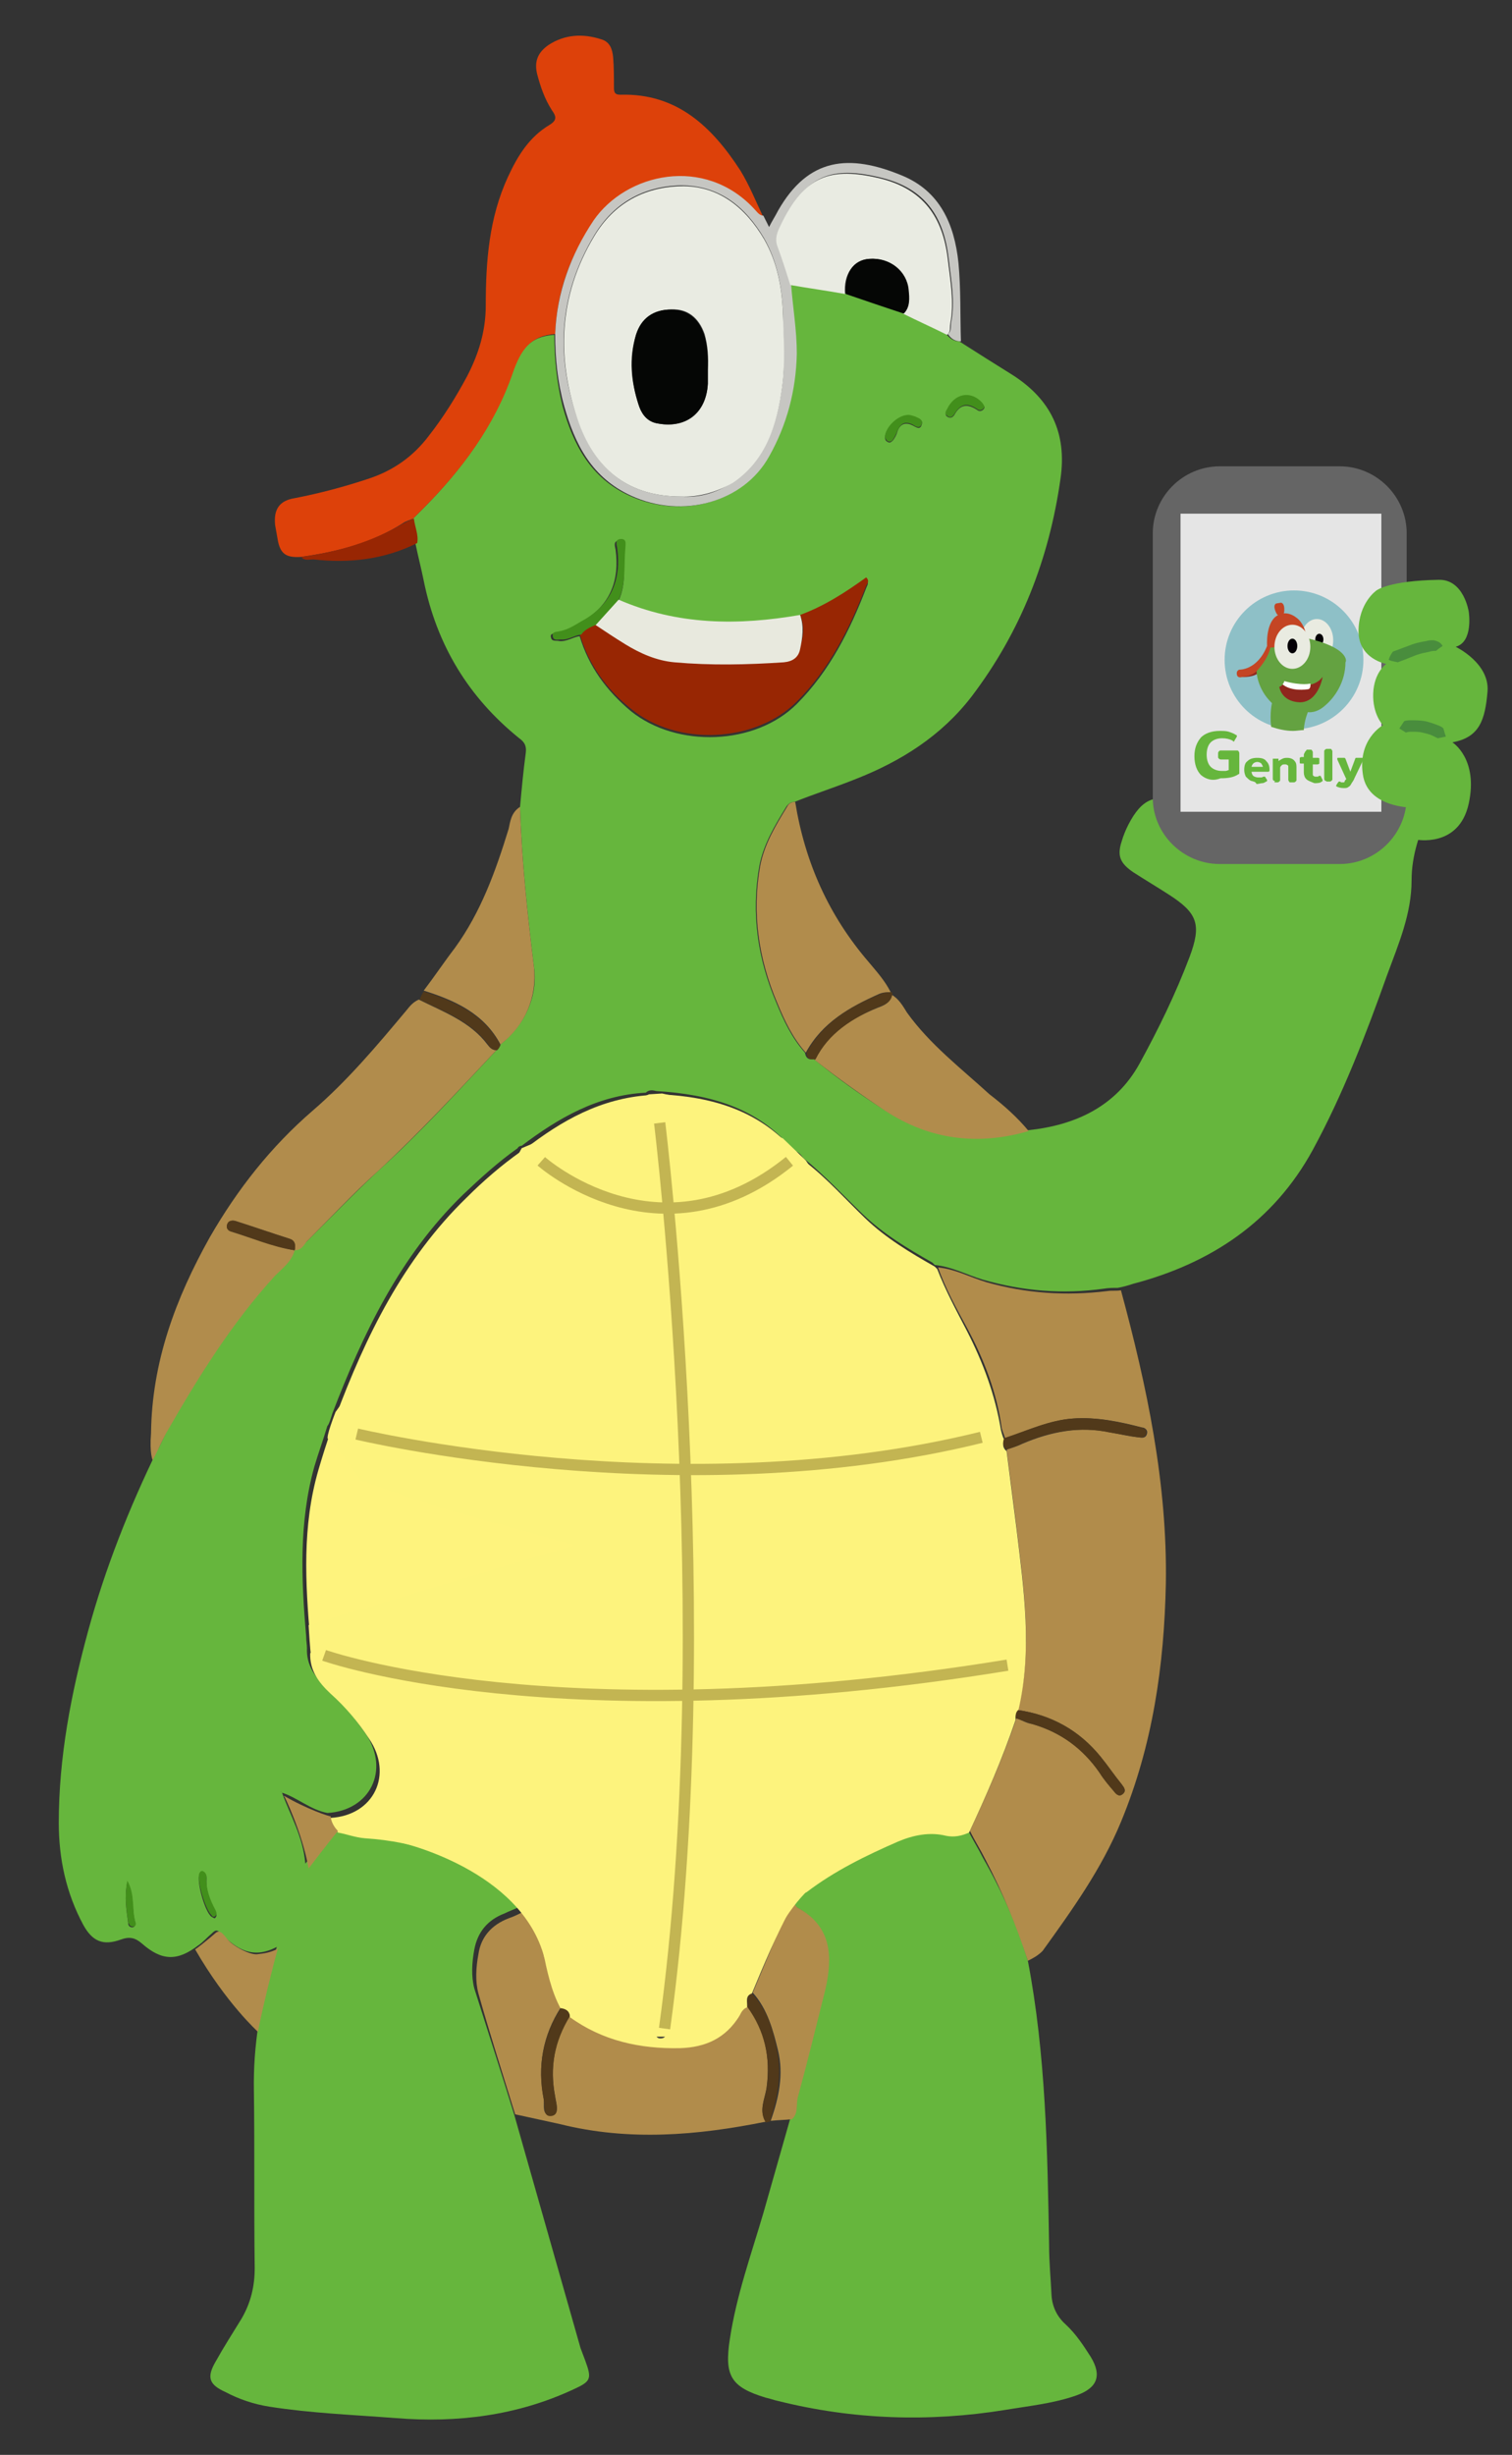 <svg version="1.1" id="Layer_1" xmlns="http://www.w3.org/2000/svg" x="0" y="0" viewBox="0 0 185.2 300.6" xml:space="preserve"><rect x="0" y="0" width="185.2" height="300.6" fill="#333333" stroke="none"/><style>.st0{fill:#66b63d}.st1{fill:#b18c4b}.st3{fill:#b18c4c}.st5{fill:#982603}.st6{fill:#51391a}.st7{fill:#fdf37d}.st9{fill:#e9ebe2}.st11{fill:#050605}.st12{fill:#428f1b}.st17{fill:#e9ebe1}.st18{fill:#040006}.st19{fill:#8f271d}.st21{fill:#c44524}.st23{fill:none}.st24{fill:#498d3d}.st25{fill:none;stroke:#c3b552;stroke-width:1.38;stroke-miterlimit:10}</style><path class="st0" d="M63 259l8.1 28.5c.2.5.4 1.1.6 1.6.8 2.2.7 2.5-1.5 3.5-6.9 3.2-14.2 4.1-21.7 3.5-5.2-.4-10.4-.6-15.5-1.4-1.9-.3-3.7-.9-5.4-1.8-2-.9-2.3-1.8-1.2-3.7 1-1.8 2.1-3.5 3.2-5.3 1.1-1.9 1.6-3.9 1.6-6.2-.1-7.2 0-14.4-.1-21.7-.1-5.5.8-10.8 2.4-16 .1-.4.2-.9.4-1.6-3 1.6-5 .2-6.9-1.7-.4-.4-.6-.4-1 0-.6.5-1.1 1.1-1.7 1.5-2.6 2-4.5 1.9-6.9-.2-.8-.7-1.5-.9-2.6-.5-2.2.8-3.5.2-4.6-1.8-2.1-3.9-3-8.1-3-12.5 0-8 1.5-15.8 3.6-23.5 2.1-7.7 5-15 8.5-22.2.1 0 .7-1.4 1.1-2.2 3.8-6.8 7.9-13.5 13.3-19.2.9-.9 2-1.8 2.4-3.1.7 0 1-.6 1.5-1 2.9-2.9 5.8-5.9 8.8-8.7 5.1-4.6 9.8-9.8 14.5-14.8.1-.2.2-.4.4-.6 3.1-2.5 4.6-6 4.1-9.5-.8-6.5-1.5-13.1-1.7-19.6.2-2.2.4-4.4.7-6.6.1-.8-.1-1.3-.8-1.8-6.2-5-10.1-11.4-11.7-19.3-.3-1.5-.7-3-1-4.5.2-1-.3-2-.4-3l1.2-1.2c4.8-4.8 8.8-10.2 11-16.6 1-2.9 2.1-4.6 5.2-4.8 0 2.9.3 5.9 1 8.7 1.3 4.7 3.4 8.8 8.2 11 6.3 2.9 13.9.9 16.9-4.8 2.1-3.9 3.3-8.1 3.4-12.6 0-2.9-.5-5.6-.7-8.5 2.2.4 4.5.7 6.7 1.1 2.4.8 4.7 1.6 7.1 2.4 1.8.9 3.6 1.7 5.4 2.6.4.5.9.9 1.6.9 2.2 1.4 4.4 2.8 6.5 4.1 4.7 3 6.7 7.1 5.9 12.7-1.4 9.9-4.9 18.8-10.9 26.7-3.7 4.8-8.6 7.9-14.2 10.1-2.5 1-5 1.8-7.5 2.8-.5 0-.8.3-1 .6-1.4 2.3-2.8 4.6-3.3 7.3-1 5.8-.2 11.3 2.1 16.7.9 2.2 1.9 4.3 3.5 6.1.1.7.5.9 1.1.8 2.7 2.2 5.6 4.3 8.6 6.2 5.5 3.6 11.4 4.3 17.6 2.5 5.8-.6 10.8-2.9 13.7-8.2 2.3-4.2 4.4-8.5 6.1-13 1.5-4 1-5.4-2.6-7.7-1.4-.9-2.9-1.8-4.3-2.7-1.6-1.1-2-2-1.4-3.8.2-.7.5-1.4.8-2 1.7-3.3 3.4-3.9 6.8-2.7.7.2 1.3.5 2 .8.5.2 1.2.3 1.6-.1.4-.4 0-.9-.1-1.3-.8-2.6-1.6-5.2-2.3-7.9-.9-3.4-.2-4.7 3.1-5.9.7-.3 1.5-.5 2.2-.6 1.9-.3 2.9.3 3.7 2 .6 1.2.8 2.5 1.2 3.8.1.3 0 .7.6.9l.3-6.6c.1-2 1-2.8 3-2.9h2.9c2.7.1 4.2 1.5 4.3 4.2.1 2.4 0 4.7 0 7.4 1.1-.8 2-1.5 2.9-2.1 1.1-.8 2.3-1.6 3.7-.8 1.6 1 1.6 2.2 1.7 4.3 0 .9-.2 1.7-.6 2.5-.4 1 .5 2.1 0 3.1-1.3 2.8-2.3 5.6-2.3 8.7 0 4.1-1.6 7.8-3 11.6-2.6 7.3-5.4 14.6-9.1 21.4-4.8 8.8-12.5 13.9-22 16.4-.6.2-1.3.4-1.9.5-.6 0-1.1 0-1.7.1-5 .7-9.9.3-14.8-1.1-2-.6-3.8-1.6-5.9-1.8l-.3-.3c-3-1.7-6-3.5-8.5-5.9-2.4-2.3-4.7-4.8-7.3-6.9-.3-.4-.6-.8-1.2-.9-4.3-5.3-10.3-6.9-16.8-7.3-.4-.1-.9-.2-1.3.2-5.9.3-10.7 3.1-15.2 6.5-.2 0-.4.1-.5.3-2.4 1.7-4.6 3.7-6.7 5.7-7.7 7.5-12.2 16.9-16 26.8 0 0-.4 1.4-.6 1.5-.5 1.7-1.1 3.3-1.6 5-1.9 6.8-1.6 13.8-1 20.8 0 .5.1 1 .1 1.4-.1 2.1 1 3.6 2.5 5 1.8 1.6 3.3 3.5 4.7 5.5 3 4.5.5 9.4-4.7 9.7-2.1-.4-3.7-1.9-5.6-2.5 0-.1-.1-.1-.1-.2v.1h.1c1 2.8 2.6 5.4 2.9 8.8 1.4-1.7 2.3-3.3 3.6-4.5 1.1.2 2.1.6 3.3.7 6.3.4 12.1 2.4 17 6.5.7.6 1.2 1.5 2.2 1.8 0 .3.1.6.1.8-.6.3-1.2.5-1.8.8-2.1.8-3.3 2.3-3.7 4.4-.3 1.6-.4 3.3 0 4.8 1.8 5.7 3.4 10.6 4.9 15.5zM75.8 73.5c.9-2 .6-4.1.6-6.2 0-.4.2-1.1-.5-1.1-.8 0-.6.6-.5 1.1.5 3.7-.6 6.7-3.9 8.7-1 .6-2 1.3-3.2 1.5-.4.1-1 0-.8.6.1.5.7.3 1 .4.9.1 1.7-.5 2.5-.6 1.1 3.7 3.3 6.7 6.3 9.2 5.6 4.5 15.2 4.2 20.3-.9 4-4 6.5-9 8.5-14.2.1-.3.4-.6 0-1-2.5 1.9-5.2 3.5-8.1 4.6-7.6 1.1-15.1 1.1-22.2-2.1zm35.5-22.6c-1.4 0-2.9 1.6-2.9 2.7 0 .2.1.4.3.5.3.2.5 0 .7-.2.2-.3.4-.6.5-1 .3-.9.9-1.3 1.9-.8.4.2.9.6 1.1-.1.2-.6-.4-.8-.8-.9-.4-.1-.7-.2-.8-.2zm9.3-1c-.1-.2-.3-.4-.4-.6-1.3-1.5-3.3-1-4.2.9-.1.3-.3.6 0 .8.4.3.7.1.9-.2.7-1.3 1.6-1.4 2.8-.6.2.2.7.2.9-.3zM24.8 229.2c-.2 0-.3.2-.4.4-.3.9.7 4.5 1.5 5.1.2.1.4.3.5.1.2-.2.1-.5 0-.7-.7-1.3-1.2-2.6-1.1-4.1 0-.4-.2-.7-.5-.8zm-9.2 1.2c-.4 2-.1 3.5.1 5.1 0 .3.2.5.5.5s.4-.3.4-.5c-.5-1.5-.1-3.2-1-5.1z"/><path class="st0" d="M125.9 240.1c2.2 11.5 2.4 23.2 2.6 34.8 0 2.1.2 4.1.3 6.2.1 1.4.7 2.6 1.7 3.5 1.3 1.2 2.2 2.6 3.1 4 1.4 2.3.8 3.8-1.7 4.7-2.8 1-5.8 1.3-8.8 1.8-9.3 1.5-18.6 1.2-27.8-1.1-.5-.1-1-.3-1.5-.4-4.3-1.3-5.1-2.7-4.4-7.2.8-5.3 2.6-10.3 4.1-15.4 1.1-3.9 2.2-7.7 3.3-11.6.8-.7.4-1.7.7-2.6 1.2-4.4 2.3-8.8 3.4-13.3 1-4 .8-7.7-3.4-10-.2-.1-.3-.4-.5-.6.3-.7 1-1.1 1.6-1.6 3.5-2.5 7.3-4.4 11.2-6.2 1.9-.8 3.8-1.2 5.9-.7 1 .2 1.9 0 2.8-.4.6 1.2 1.3 2.3 1.9 3.5 2.4 4.2 4.2 8.3 5.5 12.6z"/><path class="st1" d="M125.9 240.1c-1.4-4.3-3.1-8.4-5.2-12.4-.6-1.2-1.3-2.3-1.9-3.5 2.1-4.5 4.1-9.1 5.7-13.8.6.2 1.2.6 1.9.7 3.5 1 6.3 3 8.3 6 .5.8 1.1 1.5 1.7 2.2.3.3.6.8 1.1.4.5-.4.2-.8-.1-1.2-.9-1.1-1.7-2.3-2.6-3.4-2.6-3.2-6-5.1-10.1-5.7 1.8-7.5.7-15-.2-22.5-.4-3.2-.8-6.3-1.2-9.4.6-.2 1.3-.4 1.9-.7 3.5-1.5 7.1-2.2 10.8-1.4 1.2.2 2.3.5 3.5.6.4.1.9.1 1-.5.1-.4-.3-.7-.6-.7-2.7-.7-5.5-1.3-8.4-1.1-3 .2-5.7 1.5-8.4 2.4-.1-.4-.3-.8-.4-1.2-.6-4.3-2.1-8.3-4.2-12.2-1.3-2.4-2.7-4.9-3.6-7.5 2.1.2 3.9 1.2 5.9 1.8 4.9 1.4 9.8 1.7 14.8 1.1.6-.1 1.1 0 1.7-.1 3.2 11.8 5.7 23.7 5.5 35.9-.2 10-1.6 19.8-5.5 29.2-2.4 5.8-6 10.8-9.6 15.8-.6.6-1.2.9-1.8 1.2z"/><path d="M68 40.9c-3 .2-4.2 1.9-5.2 4.8-2.2 6.4-6.2 11.8-11 16.6l-1.2 1.2c-.4.2-.9.3-1.3.6-3.8 2.4-8.1 3.5-12.5 4.1-1.8.1-2.5-.4-2.8-2.2-.1-.6-.2-1.1-.3-1.7-.2-1.9.5-3 2.4-3.3 3.1-.6 6.1-1.4 9.1-2.4s5.4-2.7 7.3-5.2c1.8-2.3 3.3-4.7 4.7-7.3 1.4-2.7 2.3-5.5 2.3-8.7 0-5.4.4-10.7 2.7-15.7 1.2-2.6 2.6-4.9 5.1-6.4 1-.6.8-1.1.3-1.8-.9-1.4-1.4-2.9-1.8-4.4-.4-1.6.1-2.7 1.4-3.6 2-1.3 4.2-1.4 6.4-.7C74.7 5.1 75 6 75.1 7c.1 1.2.1 2.4.1 3.6 0 .6 0 1 .8 1 6.9-.2 11.2 3.9 14.7 9.3 1.1 1.8 1.9 3.8 2.8 5.7-.5 0-.8-.4-1.1-.8-6.1-6.6-15.7-4.4-19.7 1.4-2.9 4.1-4.5 8.6-4.7 13.7z" fill="#dd410a"/><path class="st3" d="M36.1 153.1c-.4 1.4-1.5 2.2-2.4 3.1-5.3 5.8-9.4 12.4-13.3 19.2-.4.7-1.3 2.7-1.7 3.4 0 0-.4-.8-.2-3.3.1-8.7 3-16.5 7.2-24 3.4-5.9 7.5-11.1 12.6-15.5 4.3-3.7 7.9-8 11.5-12.3.4-.5.8-1 1.5-1.3 3 1.5 6.3 2.7 8.4 5.5.3.4.6.7 1.1.7-4.7 5-9.4 10.1-14.5 14.8-3.1 2.8-5.9 5.8-8.8 8.7-.3.4-.6 1-1.4 1 .1-.6.1-1.1-.6-1.4-2.2-.7-4.5-1.5-6.7-2.2-.4-.1-.8 0-1 .5-.1.4.2.7.5.8 2.6.8 5.1 1.8 7.8 2.3z"/><path class="st1" d="M63.1 258.9c-1.5-4.9-3.1-9.8-4.5-14.8-.4-1.5-.3-3.2 0-4.8.3-2.1 1.6-3.6 3.7-4.4.6-.2 1.2-.5 1.8-.8 1.4 1.2 2 2.9 2.4 4.6.5 2.4 1 4.9 2.2 7.1-2.2 3.4-2.9 7.2-2.1 11.2.1.7-.3 2.2 1 2 1-.2.5-1.5.4-2.3-.7-3.6-.1-6.8 1.8-9.9 4.1 2.9 8.6 3.9 13.5 3.8 3.2 0 5.7-1.2 7.3-4 .2-.4.4-.8.9-1 2.2 3 2.9 6.3 2.4 10-.2 1.4-1 2.8-.1 4.2-8.4 1.7-16.8 2.4-25.2.3-1.8-.4-3.7-.8-5.5-1.2z"/><path class="st3" d="M98.7 128.9c-1.6-1.8-2.6-3.9-3.5-6.1-2.3-5.4-3.1-11-2.1-16.7.5-2.7 1.9-5 3.3-7.3.2-.4.5-.6 1-.6 1.2 7.4 4.1 13.9 9 19.6 1 1.2 2 2.3 2.7 3.7-.5 0-.9 0-1.4.2-3.6 1.6-7 3.5-9 7.2z"/><path class="st3" d="M126 138.5c-6.2 1.8-12.1 1.1-17.6-2.5-3-2-5.8-4-8.6-6.2 1.6-3.3 4.5-5.1 7.7-6.4.8-.3 1.6-.6 1.7-1.6.9.5 1.4 1.4 1.9 2.2 2.8 3.9 6.6 6.8 10.1 10 1.7 1.3 3.4 2.8 4.8 4.5z"/><path d="M68 40.9c.2-5.1 1.9-9.7 4.7-13.9 4-5.8 13.6-8 19.7-1.4.3.3.6.8 1.1.8l.7 1.4c.4-.8.8-1.4 1.1-2 3.7-6.5 8.7-7 15.2-4.3 4.6 1.9 6.4 5.9 6.9 10.7.3 3.2.2 6.4.3 9.6-.7 0-1.2-.3-1.6-.9.5-.4.3-.9.4-1.4.5-2.6 0-5.2-.3-7.8-.6-5.3-3-8.6-8.1-9.9-6.4-1.6-9.4-.3-12.4 5.7-.4.7-.7 1.6-.4 2.5.6 1.6 1 3.2 1.6 4.8.2 2.8.7 5.6.7 8.5-.1 4.5-1.2 8.7-3.4 12.6-3.1 5.6-10.6 7.7-16.9 4.8-4.8-2.2-6.9-6.3-8.2-11-.8-2.9-1.1-5.8-1.1-8.8zm15.4 19.9c2.3.2 4.5-.5 6.4-1.8 4.1-2.8 5.4-7.2 6-11.7.4-2.9.1-5.9.1-8.9-.1-3.2-.7-6.4-2.3-9.2-2.3-3.9-5.5-6.5-10.2-6.5-4.5.1-8.2 2.1-10.6 6.1-4.4 7.3-4.8 15-1.9 22.9 2.1 5.9 6.2 9.1 12.5 9.1z" fill="#c6c6c2"/><path class="st3" d="M63.7 98.8c.2 6.6.9 13.1 1.7 19.6.4 3.6-1 7.1-4.1 9.5-2-3.8-5.6-5.4-9.4-6.6 1.3-1.7 2.5-3.5 3.8-5.2 3.2-4.4 5-9.4 6.6-14.6.2-.9.3-2 1.4-2.7z"/><path class="st1" d="M97.2 233c.2.2.3.5.5.6 4.2 2.3 4.3 6 3.4 10-1.1 4.4-2.2 8.9-3.4 13.3-.2.9.1 1.9-.7 2.6-.9.1-1.7.1-2.6.2 1-2.8 1.6-5.7.9-8.6-.6-2.5-1.3-5.1-3.1-7.1 1.5-3.6 3-7.1 4.5-10.7.1 0 .3-.2.5-.3z"/><path class="st5" d="M36.9 68.2c4.4-.6 8.6-1.8 12.5-4.1.4-.2.8-.4 1.3-.6.1 1 .6 2 .4 3-4 2-8.3 2.5-12.7 2-.6 0-1.1.2-1.5-.3z"/><path class="st6" d="M92.1 244.1c1.9 2 2.6 4.5 3.1 7.1.6 2.9 0 5.8-.9 8.6-.2 0-.3.1-.5.1-.9-1.4-.1-2.8.1-4.2.5-3.7-.2-7-2.4-10 .1-.6-.2-1.3.6-1.6zM109.3 121.7c-.1 1-.9 1.3-1.7 1.6-3.2 1.4-6.1 3.2-7.7 6.4-.7.1-1.1-.1-1.1-.8 2-3.7 5.4-5.7 9.1-7.2.5-.2.9-.2 1.4-.2-.1.1 0 .1 0 .2zM51.9 121.4c3.8 1.2 7.4 2.8 9.4 6.6-.1.2-.2.4-.4.6-.5 0-.9-.3-1.1-.7-2.2-2.9-5.4-4-8.4-5.5.1-.3.3-.7.5-1z"/><path class="st7" d="M97.2 233c-.2.1-.3.3-.5.4l-.1-.1c.1-.7-.1-1.2-.8-1.7-1.7-1.1-3.3-2.3-5-3.3-2.2-1.4-4.3-2.8-6.9-3.4-1.4-.4-3.4.2-4.1-1-.7-1.2-.2-3-.2-4.6v-9.1c0-2.1.2-2.2 2.2-2.2 5.6 0 11.1-.4 16.7-.6 8.5-.3 16.7-1.9 25-3.5.6-.1 1.3-.3 1.2-.9-.2-.9-.9-.5-1.5-.4-6.2 1.3-12.5 2.6-18.8 3.1-7.1.6-14.2.7-21.3 1-2.9.1-3 0-2.8-2.8.3-4.1.9-8.3 1.3-12.4.5-4.3 1-8.7 1.4-13 .4-4.4.6-8.8.9-13.2 0-.6.2-.9.9-.8 1.1.2 2.2.3 3.3.5 5.7 1.2 11.5 2.7 16.3 6 4.9 3.3 10.2 4.4 15.8 5.1.5.1 1.2.1 1.3-.5.1-.8-.7-.9-1.2-.9-1.1-.2-2.2-.2-3.4-.4-3.2-.5-6.4-.9-9.1-2.8-6.8-4.6-14.4-7.1-22.4-8.3-1.5-.2-1.9-.8-1.9-1.9 0-3.9-.5-7.8-.8-11.7-.1-.6.2-.7.7-.7 5.6-.9 10.7-3.1 15.3-6.6 2.7 2.1 4.9 4.6 7.3 6.9 2.5 2.4 5.5 4.2 8.5 5.9l.3.3c1 2.6 2.3 5 3.6 7.5 2 3.9 3.5 7.9 4.2 12.2.1.4.2.8.4 1.2-.2.5-.2 1 .3 1.4.4 3.1.8 6.3 1.2 9.4.9 7.5 2 15 .2 22.5-.3.3-.3.6-.3 1-1.6 4.7-3.6 9.3-5.7 13.8-.9.4-1.8.6-2.8.4-2-.5-4-.1-5.9.7-3.9 1.7-7.8 3.6-11.2 6.2-.6.2-1.3.6-1.6 1.3z"/><path d="M38 200.8c-.6-7-1-13.9 1-20.8.5-1.7 1-3.3 1.6-5 .2 0 .3-.1.5 0 3 1.7 5.8 1.1 8.6-.6.5-.3 1.1-.5 1.7-.8 6.4-3.3 13.1-5.9 20-7.8 3.2-.9 6.4-1.5 9.7-1.7 1.2-.1 1.5.4 1.5 1.5-.1 2.2-.2 4.3-.3 6.5-.3 5-.9 9.9-1.4 14.9-.6 6.1-1.4 12.2-2.1 18.4-.1.9-.4 1.2-1.3 1.2-3.7-.1-7.4-.1-11.1-.2-5.7-.2-11.1-1.3-16.6-2.6-4.1-.9-7.9-2-11.8-3z" fill="#fef37d"/><path class="st7" d="M41.1 173.5c3.7-9.9 8.3-19.3 16-26.8 2.1-2.1 4.3-4 6.7-5.7.6 1.4 2 1.6 3.2 2.2 4.4 2.3 8.7 5 13.8 5.5.5.1.6.4.7.8.5 4.1.9 8.2.9 12.3 0 .8-.2 1.1-1 1.1-6.5-.1-12.4 2.2-18.4 4.2-4.7 1.5-9 3.7-13.4 5.9-2.9 1.4-5.6 2.7-8.5.5zM63.9 233.4c-1-.3-1.5-1.2-2.2-1.8-4.9-4.1-10.7-6.1-17-6.5-1.2-.1-2.2-.5-3.3-.7-.4-.6-1.1-.9-.9-1.8 5.3-.3 7.7-5.3 4.7-9.7-1.3-2-2.9-3.9-4.7-5.5-1.5-1.4-2.6-2.9-2.5-5 2 .5 4 1.1 5.9 1.6 8.8 2.4 17.8 4.4 27 4.1 1.9-.1 3.7.1 5.6 0 1.4-.1 1.8.4 1.7 1.8-.2 2.9-.3 5.8-.3 8.6 0 1.6.1 3.3.2 4.9 0 .7-.1 1.2-1 1.1-1.4 0-2.7.3-3.9.9-3.7 1.6-6.3 4.6-9.1 7.2-.1 0 0 .4-.2.8z"/><path class="st7" d="M92.1 244.1c-.9.3-.5 1.1-.6 1.7-.5.2-.7.6-.9 1-1.7 2.8-4.2 3.9-7.3 4-4.9.1-9.5-.9-13.5-3.8 0-.7-.5-1-1.1-1-1.2-2.2-1.7-4.7-2.2-7.1-.4-1.7-1-3.4-2.4-4.6 0-.3-.1-.6-.1-.8l.1-.1c.7.1 1.2-.2 1.8-.6 1.9-1.7 3.8-3.3 5.8-4.9 1.7-1.4 3.8-1.8 5.9-2.1.6-.1.8.2.9.8l.6 7.8c.4 4.8.8 9.5 1.2 14.3 0 .4 0 .9.6.9.7 0 .7-.5.7-1-.1-1.4-.2-2.8-.3-4.1-.3-3-.6-6-.8-9-.2-2.9-.5-5.7-.4-8.6 0-.7.2-1.1 1-1 1.9.4 3.8.7 5.6 1.6 2.9 1.5 5.5 3.5 8.3 5.3.6.4 1.1.8 1.8.7l.1.1c-1.8 3.3-3.3 6.9-4.8 10.5z"/><path class="st5" d="M98 75.3c3-1.1 5.6-2.8 8.1-4.6.4.4.2.7 0 1-2 5.2-4.5 10.2-8.5 14.2-5.1 5.1-14.7 5.5-20.3.9-3-2.4-5.2-5.4-6.3-9.2.5-.6 1.1-1 1.8-1.2 1.2.8 2.5 1.6 3.7 2.4 1.9 1.1 3.8 2 6 2.2 4.5.5 8.9.3 13.4 0 1.1-.1 1.8-.6 2-1.6.5-1.2.7-2.7.1-4.1z"/><path class="st9" d="M96.8 34.9c-.5-1.6-1-3.2-1.6-4.8-.3-.9 0-1.7.4-2.5 2.9-6 6-7.3 12.4-5.7 5 1.3 7.5 4.6 8.1 9.9.3 2.6.8 5.2.3 7.8-.1.5.1 1-.4 1.4-1.8-.9-3.6-1.7-5.4-2.6.8-.9.6-1.9.6-2.9-.2-2.3-2.3-4-4.8-3.8-1.9.2-3.1 1.9-2.9 4.3-2.2-.4-4.4-.7-6.7-1.1z"/><path class="st7" d="M97.6 141.3c-3.8 2.3-7.7 4.5-12.1 5.7-2.9.8-2.8.7-3.2-2.2L80.8 134c6.5.3 12.4 2 16.8 7.3z"/><path d="M98 75.3c.5 1.4.3 2.8 0 4.2-.2 1-.9 1.5-2 1.6-4.5.3-8.9.4-13.4 0-2.2-.2-4.2-1.1-6-2.2-1.3-.8-2.5-1.6-3.7-2.4.9-1 1.9-2.1 2.8-3.1 7.3 3.2 14.8 3.2 22.3 1.9z" fill="#e8e9de"/><path class="st7" d="M79.5 134.1c.5 3.6.9 7.2 1.4 10.8 0 .3.1.5.1.8.2 1.7.1 1.7-1.5 1.5-2.1-.3-4-1.2-5.9-2.1-2.7-1.3-5.3-2.7-8-4.1-.4-.2-.8-.4-1.3-.3 4.5-3.5 9.3-6.2 15.2-6.6z"/><path class="st11" d="M103.6 36c-.2-2.5.9-4.2 2.9-4.3 2.5-.2 4.6 1.5 4.8 3.8.1 1 .2 2.1-.6 2.9-2.4-.8-4.8-1.6-7.1-2.4z"/><path class="st12" d="M75.8 73.4c-.9 1-1.9 2.1-2.8 3.1-.7.3-1.4.6-1.8 1.2-.9.1-1.6.7-2.5.6-.4 0-.9.2-1-.4-.1-.6.5-.5.8-.6 1.2-.2 2.1-.9 3.2-1.5 3.3-2 4.4-5 3.9-8.7-.1-.5-.3-1.1.5-1.1.7 0 .5.7.5 1.1-.2 2.2.1 4.3-.8 6.3zM111.3 50.8c.1 0 .5.1.8.2.4.2 1 .4.8.9-.2.7-.8.3-1.1.1-1-.5-1.5-.1-1.9.8-.1.3-.3.7-.5 1-.1.2-.4.4-.7.2-.1-.1-.3-.3-.3-.5 0-1.1 1.5-2.7 2.9-2.7zM120.6 49.8c-.2.5-.7.5-.9.3-1.2-.8-2-.7-2.8.6-.2.3-.5.6-.9.2-.3-.2-.2-.5 0-.8.9-1.9 2.8-2.3 4.2-.9.2.2.3.4.4.6zM24.8 229.1c.3.1.5.4.5.7-.1 1.5.4 2.8 1.1 4.1.1.2.2.5 0 .7-.2.2-.4.1-.5-.1-.7-.6-1.8-4.1-1.5-5.1.1-.1.1-.3.4-.3zM15.6 230.3c1 1.8.5 3.5 1 5.1.1.2 0 .6-.4.5-.3 0-.4-.3-.5-.5-.2-1.5-.5-3.1-.1-5.1z"/><path d="M34.9 220h-.1v-.1s0 .1.1.1z" fill="#fefefe"/><path class="st1" d="M114.8 155.2l-.3-.3.3.3z"/><path class="st6" d="M123.3 177.5c-.5-.4-.5-.9-.3-1.4 2.8-.9 5.5-2.2 8.4-2.4 2.9-.2 5.6.4 8.4 1.1.4.1.7.3.6.7-.1.6-.6.5-1 .5-1.2-.2-2.3-.4-3.5-.6-3.8-.8-7.4-.1-10.8 1.4-.6.3-1.2.5-1.8.7zM124.4 210.4c0-.4 0-.7.3-1 4.1.6 7.5 2.5 10.1 5.7.9 1.1 1.7 2.3 2.6 3.4.3.4.6.8.1 1.2-.5.4-.9-.1-1.1-.4-.6-.7-1.2-1.4-1.7-2.2-2.1-3-4.8-5-8.3-6-.7-.2-1.3-.5-2-.7zM36.1 153.1c-2.7-.4-5.2-1.5-7.8-2.3-.4-.1-.6-.4-.5-.8.1-.5.5-.6 1-.5 2.2.7 4.5 1.5 6.7 2.2.7.2.7.8.6 1.4zM68.7 245.9c.6.1 1 .3 1.1 1-1.9 3.1-2.5 6.3-1.8 9.9.1.8.6 2.1-.4 2.3-1.2.2-.8-1.3-1-2-.8-4-.1-7.8 2.1-11.2z"/><path class="st9" d="M83.4 60.8c-6.3 0-10.4-3.2-12.5-9-2.8-7.9-2.5-15.6 1.9-22.9 2.4-4 6.1-6 10.6-6.1 4.6-.1 7.9 2.6 10.2 6.5 1.6 2.8 2.2 5.9 2.3 9.2.1 3 .3 6-.1 8.9-.6 4.5-1.9 8.9-6 11.7-1.9 1.1-4.1 1.8-6.4 1.7zm3.3-15.5c.1-1.5 0-3-.4-4.4-.7-2-2.1-3.1-4-3-2.3 0-3.7 1.1-4.4 3.1-.9 2.9-.6 5.7.3 8.5.3 1 .9 2 2.1 2.3 3.6.8 6.2-1.1 6.4-4.8v-1.7z"/><path class="st11" d="M86.7 45.3V47c-.2 3.6-2.8 5.6-6.4 4.8-1.2-.3-1.8-1.3-2.1-2.3-.9-2.8-1.1-5.6-.3-8.5.6-2 2.1-3.1 4.3-3.1 1.9 0 3.3 1 4 3 .5 1.4.5 2.9.5 4.4z"/><g><path d="M149.4 105.8h14.7c4.5 0 8.2-3.7 8.2-8.2V65.3c0-4.5-3.7-8.2-8.2-8.2h-14.7c-4.5 0-8.2 3.7-8.2 8.2v32.4c0 4.4 3.7 8.1 8.2 8.1z" fill="#656565"/><path fill="#e5e5e5" d="M144.6 62.9h24.6v36.5h-24.6z"/></g><circle cx="158.5" cy="80.8" r="8.5" fill="#8ec0c7"/><ellipse class="st17" cx="161.3" cy="78.4" rx="2" ry="2.6"/><ellipse class="st18" cx="161.6" cy="78.3" rx=".5" ry=".7"/><path class="st19" d="M151.9 82.9s1.4.1 2.1-.4c.7-.5 0 0 0 0l.2-.4-.2-.4h-.2l-1 .5-.8.4-.1.3z"/><path d="M160.3 78.2c-4.7-1.2-4.7.9-4.7.9s-.6 2.1-1.7 3c0 0 0 2.2 1.9 4 0 0-.3 1.2-.1 2.9.9.3 1.8.5 2.7.5.4 0 .9-.1 1.3-.1v-.1c.1-1.2.5-2.1.5-2.1s1 .2 2.1-.8c1.2-1 2.5-2.9 2.5-5.3.2-.2.2-1.8-4.5-2.9z" fill="#64a241"/><path class="st21" d="M153.9 82.2s-.5.6-1.8.7c0 0-.5.2-.6-.3-.1-.5.3-.6.3-.6s2.2.1 3.4-2.9c0 0-.2-2.8 1.2-3.7 1.4-.9 2.7.5 2.7.5s.6.6.8 1.5c.2.9.1.9.1.9l-3.7.9s-.2.1-.7.1c0-.1-.1 1.2-1.7 2.9z"/><path class="st21" d="M156.4 75.2s-.6-1-.1-1.3l.6-.1s.5 0 .4 1.1c-.2 1.1-.9.3-.9.3z"/><ellipse class="st17" cx="158.3" cy="79.2" rx="2.2" ry="2.7"/><ellipse class="st18" cx="158.3" cy="79.1" rx=".6" ry=".9"/><g><path class="st19" d="M156.7 84.1s.2 1.8 2.5 1.9c2.3 0 2.8-3.1 2.8-3.1l-.1.1s-1.1 1.7-4.6.6c0-.1-.2.4-.6.5z"/><path d="M157.1 83.8s.9.9 3.1.6c0 0 .4 0 .3-.7 0 0-1 .3-3.2-.3 0 .1-.1.3-.2.4z" fill="#fff"/></g><path class="st0" d="M169.4 88.8s-1.3-1.3-1.2-3.9c.1-2.6 1.6-3.6 1.6-3.6s-3.4-.6-3.4-4c0-3.5 2.2-5 2.2-5s1.5-1.2 7.6-1.3c3.1-.1 3.7 3.9 3.7 3.9s.6 3.7-1.6 4.3c0 0 4.2 2 3.9 5.5s-1 5.6-4.3 6.2c0 0 3.2 2 2 7.5s-6.5 4.4-6.5 4.4l1.4-3.9s-6.8.7-7.8-3.7c-.9-4.6 2.4-6.4 2.4-6.4z"/><g><path class="st24" d="M177.1 90.2l-1 .2-.6-.3c-.4-.2-.9-.3-1.3-.4-.4-.1-.9-.1-1.3-.1-.2 0-.4 0-.7.1-.3-.2-.5-.3-.8-.5l.6-.9c.3-.1.6-.1.8-.1.6 0 1.1 0 1.7.1.5.1 1.1.3 1.6.5.3.1.5.2.7.4.1.4.2.7.3 1z"/></g><g><path class="st24" d="M176.7 79.1c-.3.2-.6.4-.8.6-.2 0-.5 0-.8.1-.5.1-1 .2-1.6.4l-1.5.6-.8.3c-.3-.1-.7-.1-1.1-.3.1-.4.3-.7.5-1l.8-.3c.5-.2 1.1-.4 1.6-.6.6-.2 1.1-.3 1.7-.4.3-.1.6-.1.9-.1.5.1.9.3 1.1.7z"/></g><g><path class="st0" d="M147.1 94.9c-.5-.5-.8-1.3-.8-2.3 0-1 .3-1.7.8-2.3.5-.5 1.3-.8 2.3-.8.4 0 .8 0 1.1.1.3.1.6.2.9.4.1 0 .1.1.1.1v.1l-.3.5c0 .1-.1.1-.1.1s-.1 0-.1-.1c-.4-.2-.8-.3-1.3-.3-.6 0-1.1.2-1.4.5-.3.3-.5.8-.5 1.5s.2 1.2.5 1.5c.3.3.8.5 1.3.5h.5c.2 0 .3-.1.4-.1V93h-.9c-.1 0-.2 0-.3-.1-.1-.1-.1-.1-.1-.3v-.3c0-.1 0-.2.1-.3.1-.1.1-.1.3-.1h1.8c.2 0 .3 0 .3.1.1.1.1.2.1.3V94.7c0 .1-.1.1-.1.1-.6.4-1.3.5-2.2.5-1 .4-1.8.1-2.4-.4zM153.2 95.6c-.2-.1-.4-.3-.6-.5-.1-.2-.2-.5-.2-.8 0-.5.1-.9.4-1.1.3-.3.7-.4 1.2-.4s.9.1 1.1.4c.3.3.4.6.4 1.1 0 .2-.1.2-.2.2h-2c0 .2.1.4.2.5s.4.2.6.2h.4c.1 0 .2-.1.3-.1h.1s.1 0 .1.1l.2.3v.1s0 .1-.1.1c-.2.1-.3.2-.5.2s-.4.1-.7.1c-.1-.3-.4-.3-.7-.4zm1.5-1.6c0-.2-.1-.3-.2-.5-.1-.1-.3-.2-.5-.2s-.4.1-.5.2c-.1.1-.2.3-.2.4h1.4zM156 95.6s-.1-.1-.1-.2V93v-.1h.7V93.2c.1-.1.3-.2.5-.3.2-.1.4-.1.6-.1.3 0 .6.1.8.3.2.2.3.4.3.8v1.6c0 .1 0 .1-.1.2 0 0-.1.1-.2.1h-.4c-.1 0-.2 0-.2-.1 0 0-.1-.1-.1-.2V94c0-.2 0-.3-.1-.3-.1-.1-.2-.1-.3-.1-.2 0-.3 0-.4.1-.1.1-.2.2-.2.3v1.5c0 .1 0 .1-.1.2 0 0-.1.1-.2.1h-.4c.1-.2 0-.2-.1-.2zM160 95.4c-.2-.2-.3-.5-.3-.8v-1.1h-.3c-.1 0-.2 0-.2-.1V93v-.2s.1-.1.2-.1h.3v-.2c0-.1 0-.2.1-.3 0-.1.1-.2.2-.3 0-.1.1-.1.1-.1h.4c.1 0 .2 0 .2.1 0 0 .1.1.1.2v.7h.6c.1 0 .2 0 .2.1V93.5s-.1.1-.2.1h-.6v1.1c0 .2 0 .3.1.3.1.1.1.1.3.1h.2c.1 0 .1-.1.2-.1h.1s.1 0 .1.1l.2.4v.1s0 .1-.1.1c-.2.2-.6.2-.9.2-.5-.2-.8-.3-1-.5zM162.3 95.6s-.1-.1-.1-.2V92c0-.1 0-.1.1-.2 0 0 .1-.1.2-.1h.4c.1 0 .2 0 .2.1 0 0 .1.1.1.2v3.4c0 .1 0 .1-.1.2 0 0-.1.1-.2.1h-.4c-.1-.1-.2-.1-.2-.1zM163.7 96.3c0-.1 0-.1 0 0-.1-.1 0-.1 0-.2l.2-.3.1-.1h.1c.1 0 .1.1.2.1h.2c.1 0 .2 0 .2-.1s.1-.2.2-.3l-1.1-2.4v-.1c0-.1 0-.1.1-.1H164.7l.1.1.6 1.6.6-1.6s0-.1.1-.1H166.9c.1 0 .1 0 .1.1v.1l-1.1 2.3c-.1.3-.3.5-.4.7-.1.2-.2.3-.4.4-.1.1-.3.1-.5.1-.4 0-.7-.1-.9-.2z"/></g><path class="st7" d="M49 225.6s14.9 3.3 17.7 14.2l12.7 9.6h3.2l3.5-2.5 4.3.2s4.3-12.7 9.6-16.5l10.2-7.2-10.5-4.1-23.4-.4-14.3 1.9-13 4.8z"/><path class="st7" d="M37.8 199s.2 3.4.3 3.7c0 .4 17.1 9.2 17.1 9.2l15.8.6s4.3 5.4 4.2 5.4c-.2 0 .7 3.4.9 3.4s6.4-.5 6.4-.5l33.5-6.1 5.1-4.8 3.3-3.6.8-3.1-.8-4.2-2.5-20.2-.1-4.8-5.4-9-15.7-20-2-2.9-2.8-2.7-8.9-4.2-5.9-1.3-1.6.1-15.6 6.6s-1.3 2.4-1.4 2.5c-.2.1-21.4 29.8-21.4 29.8s-1.3 3.3-.9 3.3c.5.1 4 5.1 4 5.1l9.6 3.3 16.6 4.6-32.6 9.8z"/><path class="st3" d="M34.8 219.9s2.2 4.4 3 8.9c0 0 2.5-3.3 3.6-4.6 0 0-.8-.7-.9-1.8 0 .1-3-.9-5.7-2.5zM31.6 248.8s-3.9-3.5-7.7-10.1c0 0 .1 0 1.8-1.4l.7-.6s.3-.3.6-.1c0 0 .1-.1.8.8.7.9 2.8 2 3.7 1.9s1.6-.2 2.6-.7c.3-1.7-2 7.3-2.5 10.2"/><path class="st25" d="M80.8 137.5s7.5 61 .6 110.9M39.7 202.7s28.6 10.2 83.7 1.2M66.3 142.2s14.5 12.9 30.4 0M43.7 175.6s39.7 9.5 76.5.4"/></svg>

